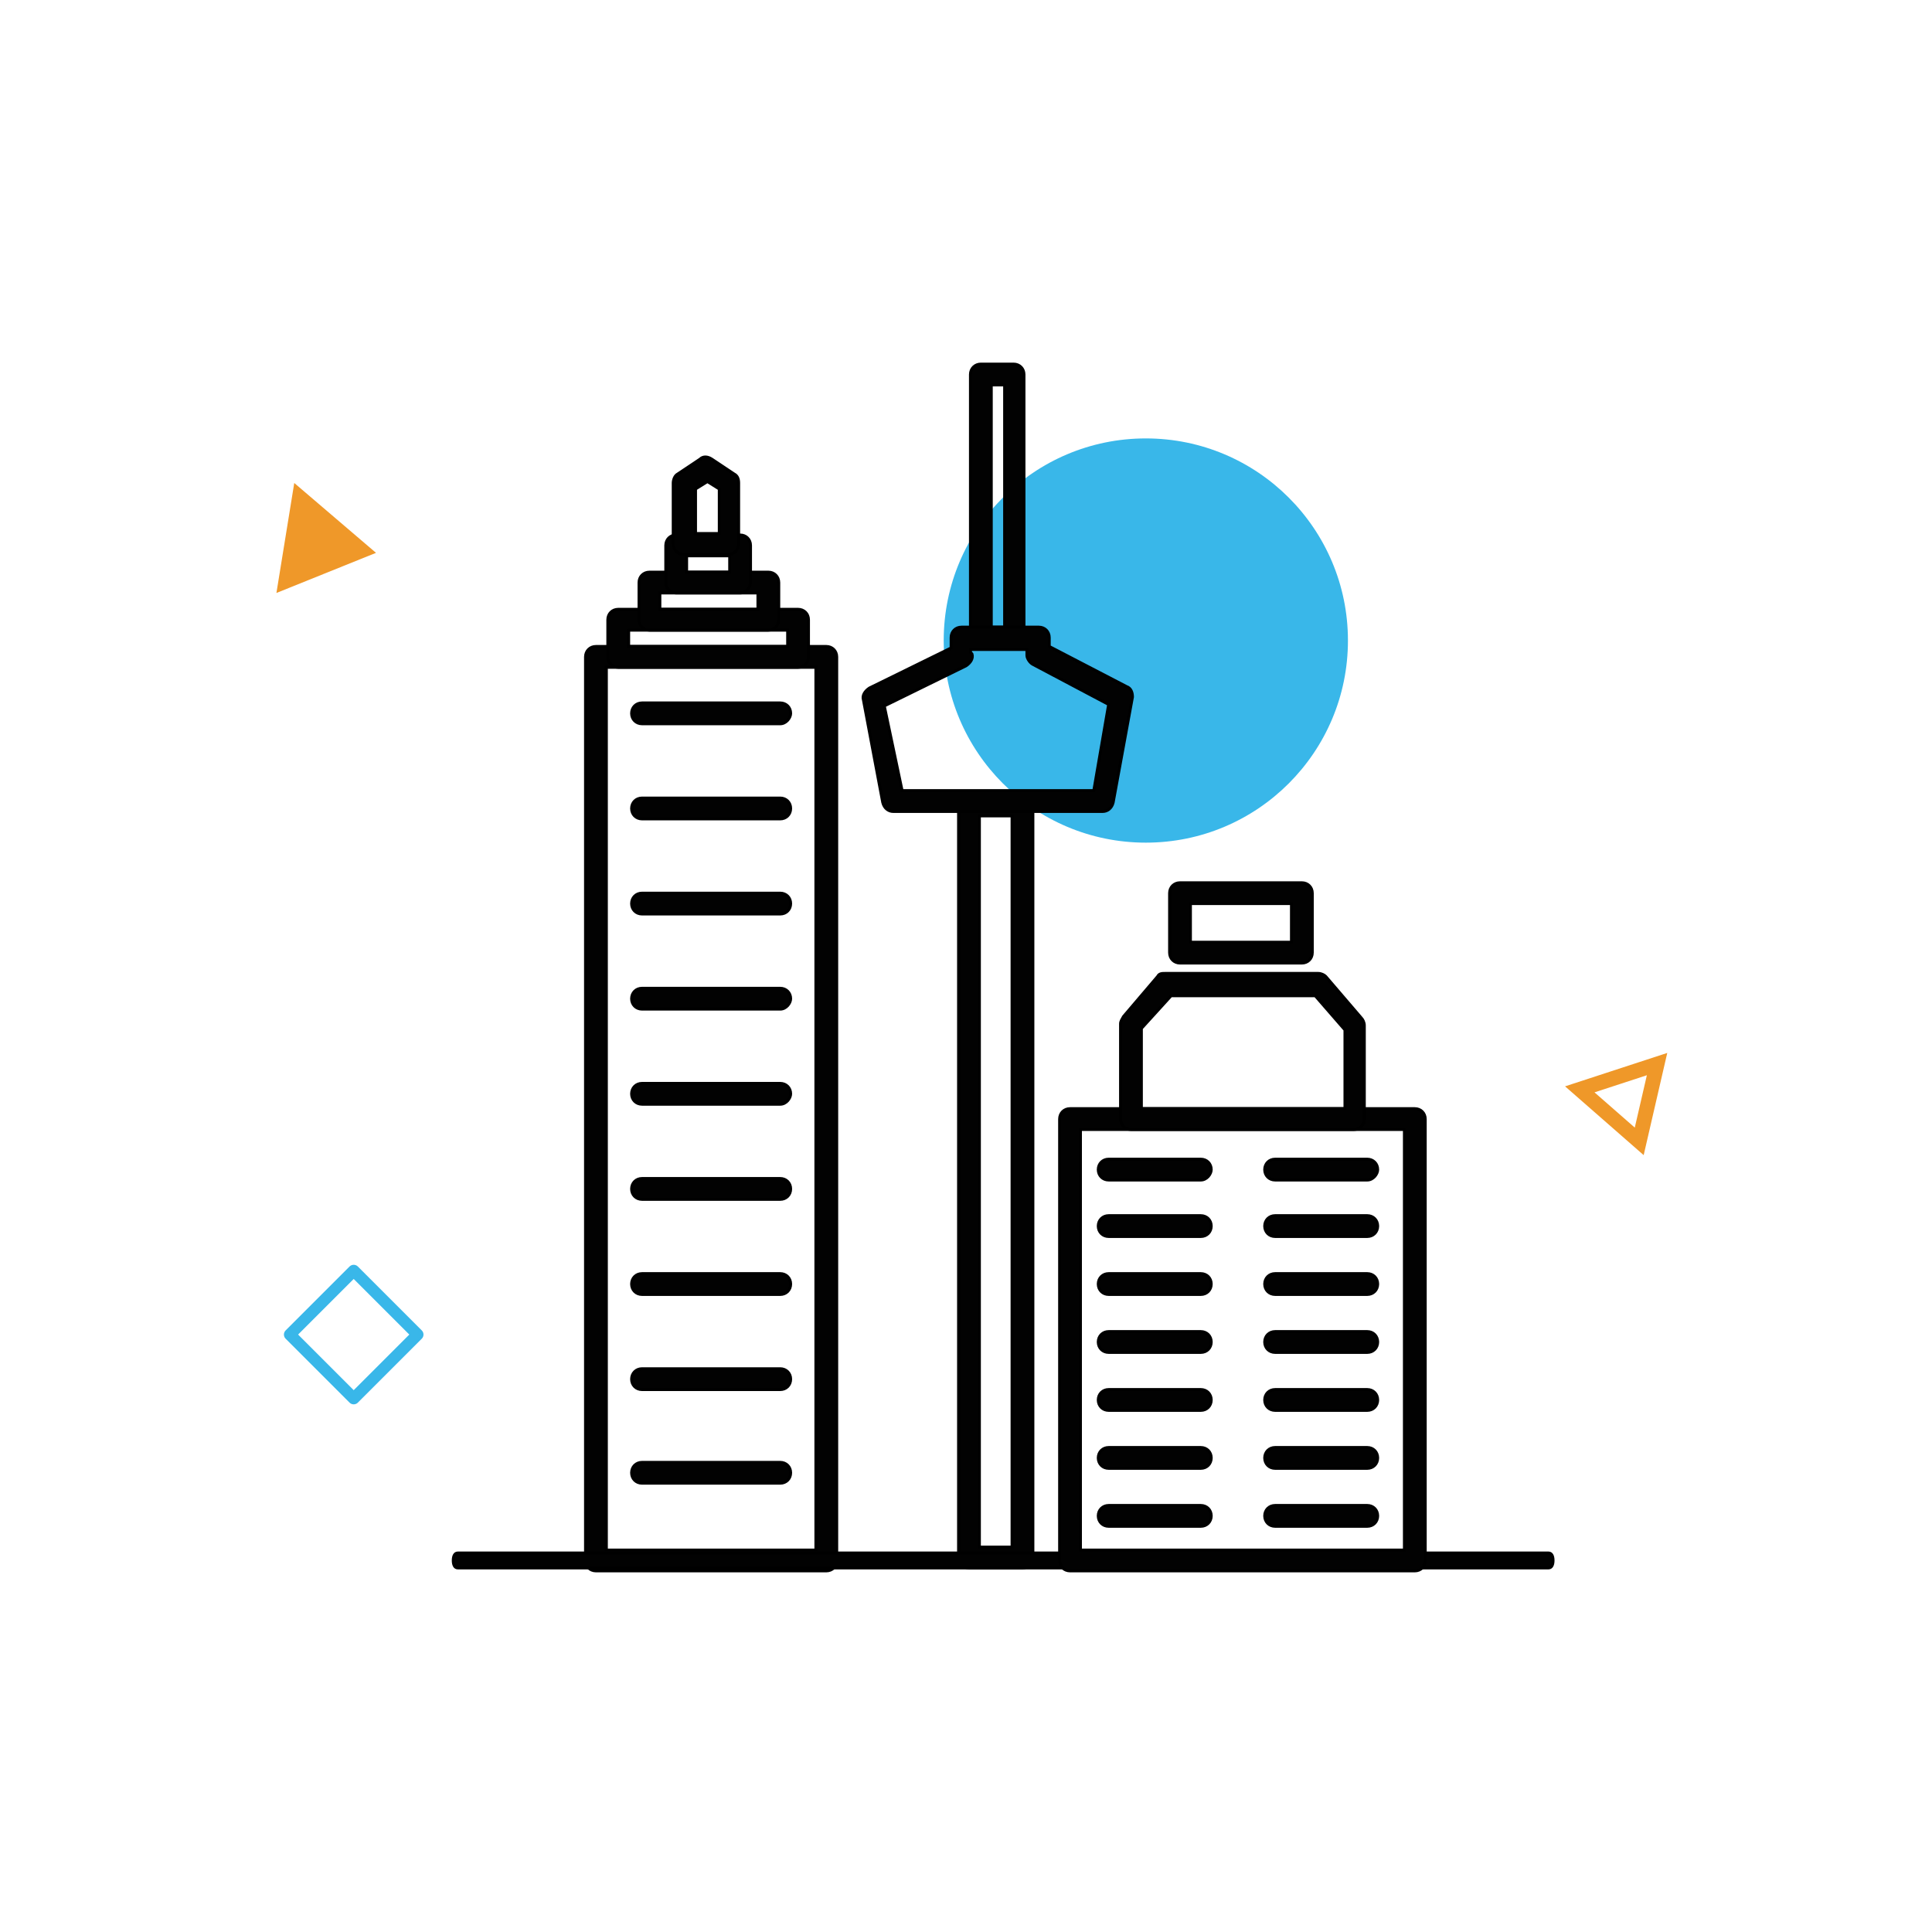 <?xml version="1.0" encoding="utf-8"?>
<!-- Generator: Adobe Illustrator 26.0.1, SVG Export Plug-In . SVG Version: 6.00 Build 0)  -->
<svg version="1.1" id="Layer_1" xmlns="http://www.w3.org/2000/svg" xmlns:xlink="http://www.w3.org/1999/xlink" x="0px" y="0px"
	 viewBox="0 0 130 130" style="enable-background:new 0 0 130 130;" xml:space="preserve">
<style type="text/css">
	.st0{fill:#39B7E9;}
	.st1{fill:#020202;stroke:#000000;stroke-width:0.2;}
	.st2{fill:#EF9829;}
	.st3{fill:none;stroke:#EF9829;}
	.st4{fill:none;stroke:#39B7E9;stroke-width:0.79;stroke-linejoin:round;stroke-miterlimit:10;}
	.st5{fill:none;stroke:#000000;stroke-width:0.2;}
</style>
<circle class="st0" cx="77.1" cy="43.1" r="13.6"/>
<path class="st1" d="M68.8,105.5h-3.6c-0.4,0-0.7-0.3-0.7-0.7V54.2c0-0.4,0.3-0.7,0.7-0.7h3.6c0.4,0,0.7,0.3,0.7,0.7v50.6
	C69.5,105.2,69.2,105.5,68.8,105.5z M65.9,104.1h2.2V54.9h-2.2V104.1z"/>
<path class="st2" d="M25.3,37.2l-6.7,2.7l1.2-7.4L25.3,37.2z"/>
<path class="st3" d="M111.5,71.6l-1.2,5.2l-4-3.5L111.5,71.6z"/>
<path class="st4" d="M28.1,89.8l-4.3-4.3l-4.3,4.3l4.3,4.3L28.1,89.8z"/>
<path class="st1" d="M68.2,43.6H66c-0.4,0-0.7-0.3-0.7-0.7V25.2c0-0.4,0.3-0.7,0.7-0.7h2.2c0.4,0,0.7,0.3,0.7,0.7v17.7
	C68.9,43.3,68.6,43.6,68.2,43.6z M66.7,42.2h0.9V25.9h-0.9V42.2z"/>
<path class="st5" d="M69.9,44.2v-1.1h-5.2v1.1h0.1l-6,2.9l1.3,6.9h14.1l1.2-6.9L69.9,44.2z"/>
<path class="st1" d="M74.2,54.6H60.1c-0.3,0-0.6-0.2-0.7-0.6l-1.3-6.9c-0.1-0.3,0.1-0.6,0.4-0.8l5.5-2.7v-0.7c0-0.4,0.3-0.7,0.7-0.7
	h5.2c0.4,0,0.7,0.3,0.7,0.7v0.6l5.2,2.7c0.3,0.1,0.4,0.4,0.4,0.7L74.9,54C74.8,54.4,74.5,54.6,74.2,54.6z M60.7,53.2h12.9l1-5.8
	l-5.1-2.7c-0.2-0.1-0.4-0.4-0.4-0.6v-0.4h-3.8v0.1c0,0.1,0,0.1,0.1,0.2c0.1,0.3-0.1,0.6-0.4,0.8l-5.5,2.7L60.7,53.2z"/>
<path class="st5" d="M55.6,44.2H40.1V105h15.5V44.2z"/>
<path class="st1" d="M55.6,105.7H40.1c-0.4,0-0.7-0.3-0.7-0.7V44.2c0-0.4,0.3-0.7,0.7-0.7h15.5c0.4,0,0.7,0.3,0.7,0.7V105
	C56.3,105.4,56,105.7,55.6,105.7z M40.8,104.3h14.1V44.9H40.8V104.3z"/>
<path class="st5" d="M53.7,41.7H41.6v2.5h12.1V41.7z"/>
<path class="st1" d="M53.7,44.9H41.6c-0.4,0-0.7-0.3-0.7-0.7v-2.5c0-0.4,0.3-0.7,0.7-0.7h12.1c0.4,0,0.7,0.3,0.7,0.7v2.5
	C54.4,44.6,54.1,44.9,53.7,44.9z M42.3,43.5H53v-1.1H42.3V43.5z"/>
<path class="st5" d="M51.7,39.2h-8v2.5h8V39.2z"/>
<path class="st1" d="M51.7,42.4h-8c-0.4,0-0.7-0.3-0.7-0.7v-2.5c0-0.4,0.3-0.7,0.7-0.7h8c0.4,0,0.7,0.3,0.7,0.7v2.5
	C52.4,42.1,52.1,42.4,51.7,42.4z M44.4,41H51v-1.1h-6.6V41z"/>
<path class="st5" d="M49.8,36.6h-4.3v2.5h4.3V36.6z"/>
<path class="st1" d="M49.8,39.9h-4.3c-0.4,0-0.7-0.3-0.7-0.7v-2.5c0-0.4,0.3-0.7,0.7-0.7h4.3c0.4,0,0.7,0.3,0.7,0.7v2.5
	C50.5,39.5,50.2,39.9,49.8,39.9z M46.2,38.5h2.9v-1.1h-2.9V38.5z"/>
<path class="st5" d="M49,36.6h-3v-4.1l1.5-1l1.5,1V36.6z"/>
<path class="st1" d="M49,37.3h-3c-0.4,0-0.7-0.3-0.7-0.7v-4.1c0-0.2,0.1-0.5,0.3-0.6l1.5-1c0.2-0.2,0.5-0.2,0.8,0l1.5,1
	c0.2,0.1,0.3,0.3,0.3,0.6v4.1C49.7,37,49.4,37.3,49,37.3z M46.8,35.9h1.6v-3l-0.8-0.5l-0.8,0.5L46.8,35.9L46.8,35.9z"/>
<path class="st1" d="M52.5,48.7h-9.3c-0.4,0-0.7-0.3-0.7-0.7c0-0.4,0.3-0.7,0.7-0.7h9.3c0.4,0,0.7,0.3,0.7,0.7
	C53.2,48.3,52.9,48.7,52.5,48.7z"/>
<path class="st1" d="M52.5,55.1h-9.3c-0.4,0-0.7-0.3-0.7-0.7s0.3-0.7,0.7-0.7h9.3c0.4,0,0.7,0.3,0.7,0.7S52.9,55.1,52.5,55.1z"/>
<path class="st1" d="M52.5,61.5h-9.3c-0.4,0-0.7-0.3-0.7-0.7c0-0.4,0.3-0.7,0.7-0.7h9.3c0.4,0,0.7,0.3,0.7,0.7
	C53.2,61.2,52.9,61.5,52.5,61.5z"/>
<path class="st1" d="M52.5,67.9h-9.3c-0.4,0-0.7-0.3-0.7-0.7c0-0.4,0.3-0.7,0.7-0.7h9.3c0.4,0,0.7,0.3,0.7,0.7
	C53.2,67.5,52.9,67.9,52.5,67.9z"/>
<path class="st1" d="M52.5,74.3h-9.3c-0.4,0-0.7-0.3-0.7-0.7c0-0.4,0.3-0.7,0.7-0.7h9.3c0.4,0,0.7,0.3,0.7,0.7
	C53.2,73.9,52.9,74.3,52.5,74.3z"/>
<path class="st1" d="M52.5,80.7h-9.3c-0.4,0-0.7-0.3-0.7-0.7s0.3-0.7,0.7-0.7h9.3c0.4,0,0.7,0.3,0.7,0.7S52.9,80.7,52.5,80.7z"/>
<path class="st1" d="M52.5,87.1h-9.3c-0.4,0-0.7-0.3-0.7-0.7s0.3-0.7,0.7-0.7h9.3c0.4,0,0.7,0.3,0.7,0.7S52.9,87.1,52.5,87.1z"/>
<path class="st1" d="M52.5,93.5h-9.3c-0.4,0-0.7-0.3-0.7-0.7s0.3-0.7,0.7-0.7h9.3c0.4,0,0.7,0.3,0.7,0.7S52.9,93.5,52.5,93.5z"/>
<path class="st1" d="M52.5,99.8h-9.3c-0.4,0-0.7-0.3-0.7-0.7s0.3-0.7,0.7-0.7h9.3c0.4,0,0.7,0.3,0.7,0.7S52.9,99.8,52.5,99.8z"/>
<path class="st1" d="M104.2,105.5H30.8c-0.2,0-0.3-0.2-0.3-0.5s0.1-0.5,0.3-0.5h73.4c0.2,0,0.3,0.2,0.3,0.5S104.4,105.5,104.2,105.5
	z"/>
<path class="st5" d="M95.2,75.3H72V105h23.2V75.3z"/>
<path class="st1" d="M95.2,105.7H72c-0.4,0-0.7-0.3-0.7-0.7V75.3c0-0.4,0.3-0.7,0.7-0.7h23.2c0.4,0,0.7,0.3,0.7,0.7V105
	C95.9,105.4,95.6,105.7,95.2,105.7z M72.7,104.3h21.8V76H72.7V104.3z"/>
<path class="st5" d="M91.1,75.3h-15v-6.4l2.3-2.7h10.3l2.4,2.8V75.3z"/>
<path class="st1" d="M91.1,76h-15c-0.4,0-0.7-0.3-0.7-0.7v-6.4c0-0.2,0.1-0.3,0.2-0.5l2.3-2.7c0.1-0.2,0.3-0.2,0.5-0.2h10.3
	c0.2,0,0.4,0.1,0.5,0.2l2.4,2.8c0.1,0.1,0.2,0.3,0.2,0.5v6.3C91.8,75.7,91.5,76,91.1,76z M76.8,74.6h13.7v-5.3l-2-2.3h-9.7l-2,2.2
	V74.6z"/>
<path class="st5" d="M87.6,60.1h-8.2v4h8.2V60.1z"/>
<path class="st1" d="M87.6,64.8h-8.2c-0.4,0-0.7-0.3-0.7-0.7v-4c0-0.4,0.3-0.7,0.7-0.7h8.2c0.4,0,0.7,0.3,0.7,0.7v4
	C88.3,64.5,88,64.8,87.6,64.8z M80.1,63.4h6.8v-2.6h-6.8V63.4z"/>
<path class="st1" d="M80.8,79.4h-6.2c-0.4,0-0.7-0.3-0.7-0.7s0.3-0.7,0.7-0.7h6.2c0.4,0,0.7,0.3,0.7,0.7
	C81.5,79,81.2,79.4,80.8,79.4z"/>
<path class="st1" d="M80.8,83.2h-6.2c-0.4,0-0.7-0.3-0.7-0.7c0-0.4,0.3-0.7,0.7-0.7h6.2c0.4,0,0.7,0.3,0.7,0.7
	C81.5,82.9,81.2,83.2,80.8,83.2z"/>
<path class="st1" d="M80.8,87.1h-6.2c-0.4,0-0.7-0.3-0.7-0.7c0-0.4,0.3-0.7,0.7-0.7h6.2c0.4,0,0.7,0.3,0.7,0.7
	C81.5,86.8,81.2,87.1,80.8,87.1z"/>
<path class="st1" d="M80.8,91h-6.2c-0.4,0-0.7-0.3-0.7-0.7s0.3-0.7,0.7-0.7h6.2c0.4,0,0.7,0.3,0.7,0.7S81.2,91,80.8,91z"/>
<path class="st1" d="M80.8,94.9h-6.2c-0.4,0-0.7-0.3-0.7-0.7s0.3-0.7,0.7-0.7h6.2c0.4,0,0.7,0.3,0.7,0.7S81.2,94.9,80.8,94.9z"/>
<path class="st1" d="M80.8,98.8h-6.2c-0.4,0-0.7-0.3-0.7-0.7c0-0.4,0.3-0.7,0.7-0.7h6.2c0.4,0,0.7,0.3,0.7,0.7
	C81.5,98.5,81.2,98.8,80.8,98.8z"/>
<path class="st1" d="M80.8,102.7h-6.2c-0.4,0-0.7-0.3-0.7-0.7s0.3-0.7,0.7-0.7h6.2c0.4,0,0.7,0.3,0.7,0.7S81.2,102.7,80.8,102.7z"/>
<path class="st1" d="M92,79.4h-6.2c-0.4,0-0.7-0.3-0.7-0.7s0.3-0.7,0.7-0.7H92c0.4,0,0.7,0.3,0.7,0.7C92.7,79,92.4,79.4,92,79.4z"/>
<path class="st1" d="M92,83.2h-6.2c-0.4,0-0.7-0.3-0.7-0.7c0-0.4,0.3-0.7,0.7-0.7H92c0.4,0,0.7,0.3,0.7,0.7
	C92.7,82.9,92.4,83.2,92,83.2z"/>
<path class="st1" d="M92,87.1h-6.2c-0.4,0-0.7-0.3-0.7-0.7c0-0.4,0.3-0.7,0.7-0.7H92c0.4,0,0.7,0.3,0.7,0.7
	C92.7,86.8,92.4,87.1,92,87.1z"/>
<path class="st1" d="M92,91h-6.2c-0.4,0-0.7-0.3-0.7-0.7s0.3-0.7,0.7-0.7H92c0.4,0,0.7,0.3,0.7,0.7S92.4,91,92,91z"/>
<path class="st1" d="M92,94.9h-6.2c-0.4,0-0.7-0.3-0.7-0.7s0.3-0.7,0.7-0.7H92c0.4,0,0.7,0.3,0.7,0.7S92.4,94.9,92,94.9z"/>
<path class="st1" d="M92,98.8h-6.2c-0.4,0-0.7-0.3-0.7-0.7c0-0.4,0.3-0.7,0.7-0.7H92c0.4,0,0.7,0.3,0.7,0.7
	C92.7,98.5,92.4,98.8,92,98.8z"/>
<path class="st1" d="M92,102.7h-6.2c-0.4,0-0.7-0.3-0.7-0.7s0.3-0.7,0.7-0.7H92c0.4,0,0.7,0.3,0.7,0.7S92.4,102.7,92,102.7z"/>
</svg>
